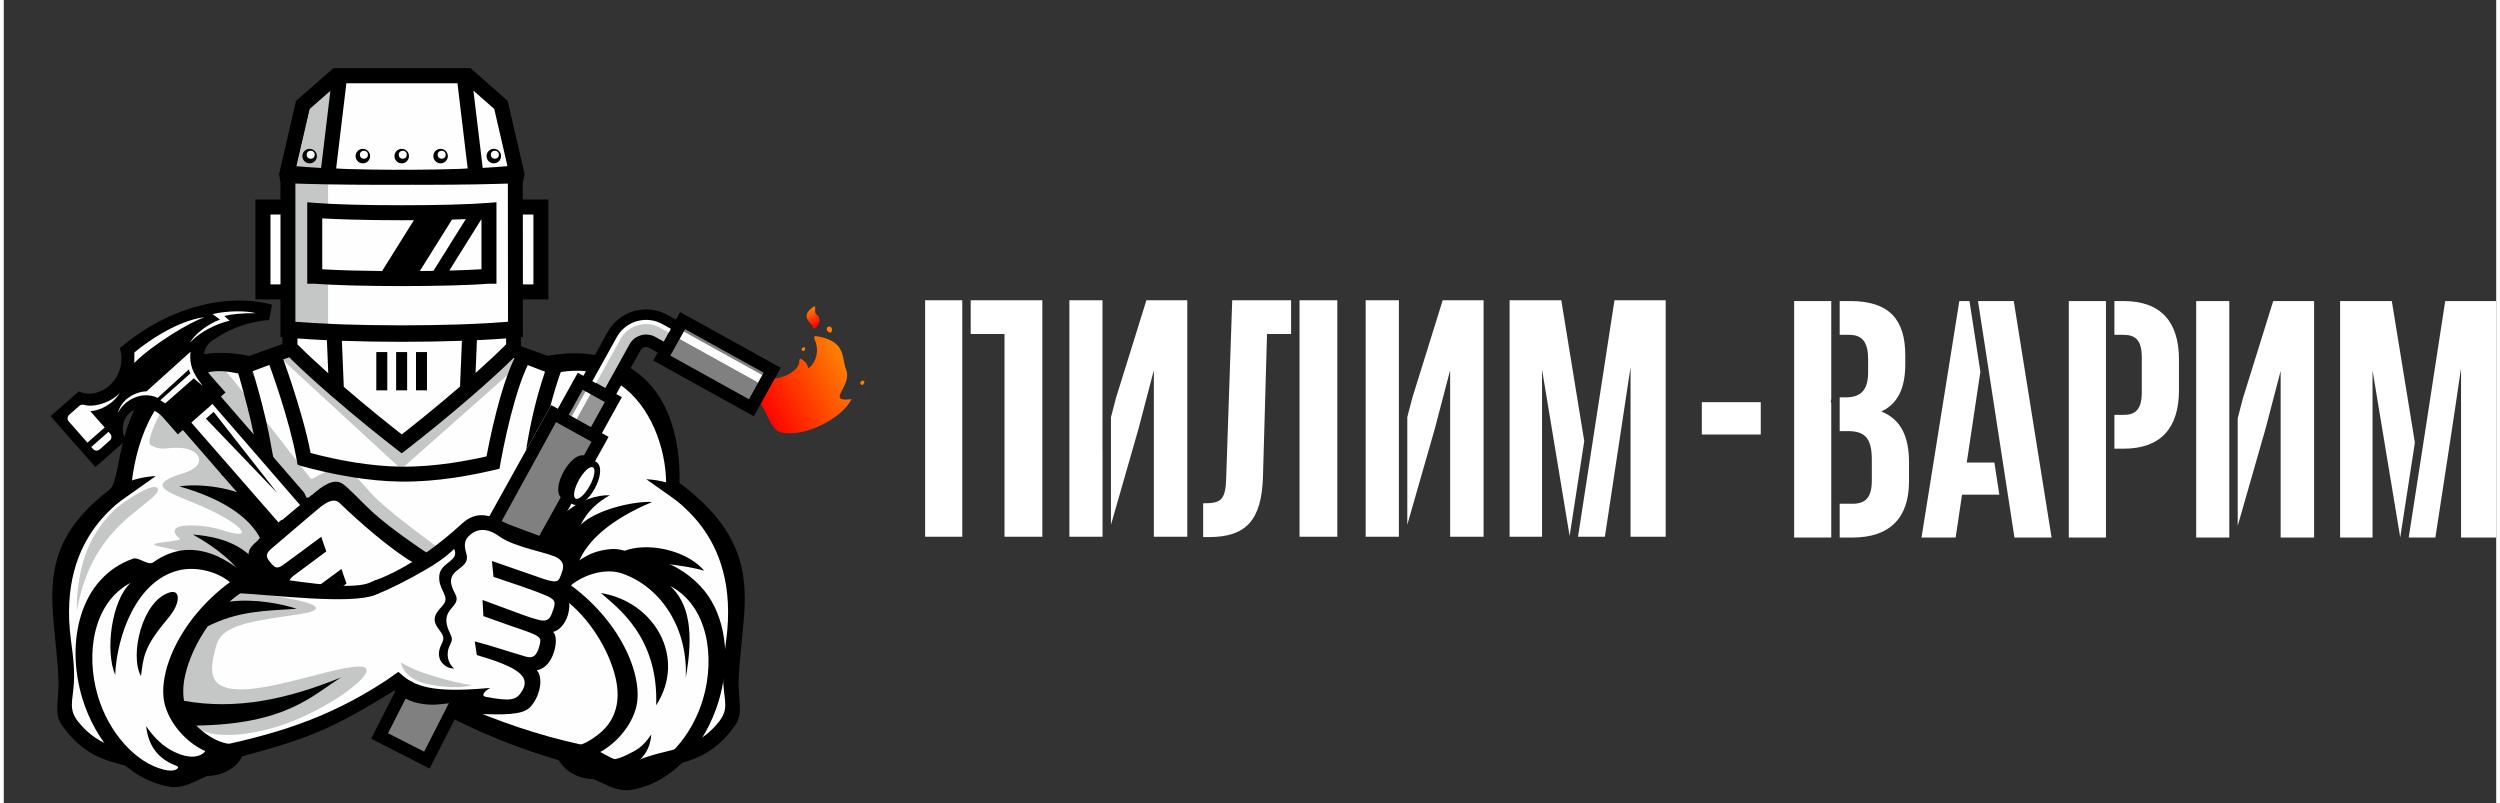<?xml version="1.0" encoding="UTF-8"?> <!-- Creator: CorelDRAW X7 --> <svg xmlns="http://www.w3.org/2000/svg" xmlns:xlink="http://www.w3.org/1999/xlink" xml:space="preserve" width="495px" height="159px" style="shape-rendering:geometricPrecision; text-rendering:geometricPrecision; image-rendering:optimizeQuality; fill-rule:evenodd; clip-rule:evenodd" viewBox="0 0 938036 302227"><rect x="0" y="0" width="938036" height="302227" fill="#333333" stroke="none"/> <defs> <style type="text/css"> <![CDATA[ .fil1 {fill:#FEFEFE} .fil2 {fill:#C5C6C6} .fil7 {fill:#FFED00} .fil3 {fill:#1F1B20} .fil5 {fill:black} .fil0 {fill:#4A4F5F} .fil10 {fill:gray} .fil15 {fill:#FF8000} .fil13 {fill:white} .fil12 {fill:#FEFEFE;fill-rule:nonzero} .fil8 {fill:#C5C6C6;fill-rule:nonzero} .fil11 {fill:#969697;fill-rule:nonzero} .fil4 {fill:black;fill-rule:nonzero} .fil9 {fill:gray;fill-rule:nonzero} .fil14 {fill:url(#id8)} .fil6 {fill:url(#id9)} ]]> </style> <mask id="id0"> <linearGradient id="id1" gradientUnits="userSpaceOnUse" x1="165478" y1="-12133.8" x2="136438" y2="314363"> <stop offset="0" style="stop-opacity:1; stop-color:white"></stop> <stop offset="1" style="stop-opacity:0; stop-color:white"></stop> </linearGradient> <rect style="fill:url(#id1)" x="-2239" y="-2239" width="306393" height="306704"></rect> </mask> <mask id="id2"> <linearGradient id="id3" gradientUnits="userSpaceOnUse" x1="192007" y1="224166" x2="232232" y2="189658"> <stop offset="0" style="stop-opacity:1; stop-color:white"></stop> <stop offset="1" style="stop-opacity:0; stop-color:white"></stop> </linearGradient> <rect style="fill:url(#id3)" x="149917" y="138907" width="124402" height="136008"></rect> </mask> <mask id="id4"> <linearGradient id="id5" gradientUnits="userSpaceOnUse" x1="307660" y1="141676" x2="290342" y2="151222"> <stop offset="0" style="stop-opacity:1; stop-color:white"></stop> <stop offset="1" style="stop-opacity:0; stop-color:white"></stop> </linearGradient> <rect style="fill:url(#id5)" x="284973" y="131461" width="28055" height="29974"></rect> </mask> <mask id="id6"> <linearGradient id="id7" gradientUnits="userSpaceOnUse" x1="211154" y1="166904" x2="191731" y2="190876"> <stop offset="0" style="stop-opacity:1; stop-color:white"></stop> <stop offset="1" style="stop-opacity:0; stop-color:white"></stop> </linearGradient> <rect style="fill:url(#id7)" x="187572" y="158500" width="27742" height="40778"></rect> </mask> <linearGradient id="id8" gradientUnits="userSpaceOnUse" x1="302914" y1="116424" x2="306209" y2="122549"> <stop offset="0" style="stop-opacity:1; stop-color:#FF8000"></stop> <stop offset="1" style="stop-opacity:1; stop-color:red"></stop> </linearGradient> <linearGradient id="id9" gradientUnits="userSpaceOnUse" xlink:href="#id8" x1="316841" y1="136082" x2="284268" y2="153512"> </linearGradient> </defs> <g id="Слой_x0020_1">  <path class="fil0" style="mask:url(#id0)" d="M220508 16853l3714 8791 6 5 6309 15060 2 0c85,205 181,409 293,608 1460,2604 4758,3533 7364,2071 1607,-900 2574,-2500 2737,-4206l1203 -8691c7242,5474 13969,11585 20101,18250l483 9561 30 34 774 16244 0 0c9,224 32,448 70,674 481,2946 3259,4947 6207,4466 1821,-298 3278,-1471 4014,-3018l4091 -7732c4896,7567 9131,15601 12630,24021l-2791 9067 27 74 -4838 15561 2 0c-69,213 -123,432 -168,656 -555,2935 1375,5765 4310,6320 1808,342 3579,-260 4802,-1462l6429 -5814c1979,8722 3204,17728 3607,26947l-5678 7509 0 105 -9810 12890 3 0c-137,177 -265,363 -381,560 -1527,2568 -681,5886 1887,7412 1583,941 3455,981 5013,269l7963 -3239c-1122,9109 -3045,17959 -5700,26479l-7927 5127 -45 118 -13654 8778 2 0c-190,119 -373,251 -550,394 -2311,1892 -2653,5299 -762,7612 1167,1426 2911,2102 4619,1968l8657 -323c-4137,8093 -8975,15761 -14444,22918l-9300 2129 -89 105 -15763 3562 0 2c-219,47 -436,108 -651,184 -2819,985 -4305,4070 -3320,6890 609,1740 2017,2971 3667,3428l8245 2659c-6618,6150 -13795,11702 -21436,16594l-9443 -1176 -116 68 -16034 -2047 0 3c-221,-32 -445,-47 -673,-52 -2987,-36 -5438,2353 -5476,5342 -25,1842 877,3481 2272,4475l6821 5303c-8274,3490 -16924,6266 -25875,8250l-8408 -4305 -119 22 -14368 -7408 -2 3c-197,-106 -403,-197 -616,-278 -2794,-1059 -5914,349 -6973,3145 -652,1722 -365,3571 606,4982l4541 7231c-3162,156 -6347,226 -9560,185 -5955,-76 -11818,-503 -17580,-1242l-6398 -6884 -97 -18 -10963 -11870 -2 3c-150,-166 -311,-323 -483,-473 -2264,-1947 -5680,-1692 -7628,571 -1202,1395 -1565,3231 -1137,4889l1813 8436c-8746,-2671 -17146,-6110 -25127,-10238l-3707 -8775 -58 -34 -6253 -14925 -2 0c-85,-209 -182,-412 -293,-612 -1460,-2603 -4758,-3532 -7364,-2070 -1607,900 -2574,2500 -2737,4206l-1189 8599c-7251,-5476 -13985,-11590 -20126,-18259l-484 -9566 -22 -24 -770 -16148 0 0c-9,-224 -32,-448 -67,-674 -482,-2946 -3262,-4948 -6211,-4466 -1820,298 -3275,1471 -4011,3018l-882 1663 0 -2 -159 306 -3029 5729c-4916,-7582 -9165,-15635 -12676,-24070l2769 -8998 4856 -15619 -2 0c69,-213 125,-432 168,-656 555,-2933 -1372,-5765 -4310,-6320 -1808,-342 -3579,260 -4802,1462l-1417 1281 -4 -18 -1556 1428 -3461 3132c-1995,-8749 -3228,-17789 -3638,-27041l1874 -2476 13654 -17944 -3 0c137,-176 265,-362 383,-559 1525,-2566 679,-5886 -1889,-7413 -1583,-942 -3452,-980 -5013,-268l-1777 723 4 -29 -3078 1280 -3174 1290c1117,-9148 3044,-18035 5708,-26589l21680 -13936 0 -2c188,-119 371,-251 548,-394 2313,-1892 2655,-5299 764,-7612 -1167,-1426 -2911,-2102 -4619,-1968l-1952 74 16 -29 -3582 161 -3253 121c4146,-8131 9000,-15832 14487,-23021l25221 -5697 0 -2c219,-47 436,-108 651,-184 2819,-985 4305,-4070 3320,-6891 -609,-1739 -2017,-2970 -3667,-3427l-1851 -598 20 -15 -2774 -871 -3776 -1218c6635,-6181 13837,-11758 21507,-16669l25658 3273 0 -3c221,32 445,47 676,52 2984,36 5437,-2355 5476,-5342 22,-1842 -880,-3481 -2275,-4475l-1569 -1220 13 -5 -1137 -870 -4254 -3307c8299,-3508 16979,-6293 25958,-8283l278 141 22662 11681 0 -2c197,105 403,197 618,280 2792,1057 5915,-351 6971,-3148 652,-1721 365,-3570 -606,-4981l-4623 -7363c3176,-156 6375,-228 9599,-188 5962,76 11832,504 17599,1245l3526 3792 13958 15111 0 -2c150,166 311,325 486,473 2263,1950 5677,1692 7625,-569 1202,-1399 1567,-3233 1137,-4892l-1840 -8563c8751,2671 17157,6114 25143,10247z"></path> <path class="fil1" d="M192519 65048l59 59204c-10677,970 -25911,1576 -42827,1576 -16900,0 -32118,-604 -42793,-1571l0 -59198c8619,998 24528,1670 42730,1670 18273,0 34235,-676 42831,-1681z"></path> <polygon class="fil2" points="122285,66579 109667,63906 115078,40975 126634,30771 "></polygon> <rect class="fil2" transform="matrix(0.312 0.017 -0 0.232 109833 68258.5)" width="39094" height="231007"></rect> <path class="fil3" d="M210604 200700c-256,-9663 5766,-20623 17645,-32092 -7397,2523 -18993,10831 -21950,17685 315,-5717 3116,-10562 6127,-14271 -9909,3729 -15776,14144 -18635,26519 0,0 16707,2358 16813,2159z"></path> <path class="fil1" d="M111228 130371c0,0 -19264,6420 -20162,6420 -896,0 -26878,-3732 -34794,11648 -7914,15382 -9707,34349 -9707,34349 0,0 -24041,13289 -24639,34494 -596,21205 1493,47489 895,50028 -597,2539 2389,10302 10903,13736 8511,3437 17023,7617 17023,7617 0,0 9409,5077 18068,2538 8662,-2538 9557,-4479 21505,-8659 11946,-4182 32256,-11350 43158,-17473 10900,-6123 17173,-9407 17173,-9407 0,0 11498,8214 34794,18816 23298,10603 30019,9483 30019,9483 0,0 12022,8960 17397,9855 5375,896 14634,-5973 21429,-9407 6794,-3434 10976,-5599 11350,-5749 371,-150 9555,-11424 9555,-11424l-2987 -18816c0,0 8512,-12918 2537,-32629 -5973,-19712 -22251,-32853 -22251,-32853 0,0 150,-26283 -11946,-35990 -12095,-9704 -34048,-10302 -34048,-10302l-14784 -5228c0,0 -80641,-597 -80488,-1047z"></path> <path class="fil2" style="mask:url(#id2)" d="M152158 205647c0,0 10005,-7468 14932,-13739 4930,-6273 11500,-8364 18071,-4929 2026,1058 5659,-7751 12429,-14574l-12996 23318 18908 6792 20908 -37169 -11263 -6242c7788,-7481 18691,-17737 20246,-17923 2423,-286 6555,1160 4194,6661 -1290,3002 -6065,11204 -7487,14166 1144,833 2398,1650 3267,2355 -14962,22058 12604,17984 14424,23538 653,1997 -1765,4587 -6061,6924 -7636,4155 -10624,4948 -1692,5919 7162,779 12454,1952 17643,4981 6123,3573 12712,10258 14241,23813 1043,9257 -3435,15533 -3435,15533 0,0 598,-24492 -15979,-29269 -16576,-4780 -21951,-9259 -30315,-6571 -8361,2687 -5534,7621 -5534,7621 5154,5366 5230,15968 -3573,21489 3470,5091 -257,13871 -5451,15225 2498,10267 -4531,19985 -16506,19045 -10587,-831 -14930,-5140 -14930,-5140l-11050 -5377 -432 -1847 7300 1542 14185 4475 9149 -817 13177 -37476 2837 -12095 1343 -6134 -11500 -5080 -22396 -8133 -6795 2543 -7967 8330 -8496 4267c-858,-3772 -3459,-6116 -3396,-6022z"></path> <path class="fil2" d="M164287 206697c0,0 -20227,-14489 -26199,-21209 -3891,-4377 -7274,-8512 -11037,-9224 -2013,-380 -4010,504 -5987,1388 -2171,969 -3425,1643 -4143,2100 -1473,938 -1534,186 -2595,-1140 -9991,-12474 -21465,-28048 -31481,-39790 -13161,2572 -14547,2024 -22839,14903 -1621,2521 -2924,5256 -3967,7949 -2290,5915 -853,5873 385,6423 3638,1621 5154,-36 10822,533 6615,661 9848,6598 208,9497 -12727,3828 -7385,6376 -383,9319 3963,1668 9513,3699 15597,7102 7258,4056 11263,8713 -425,4994 -2935,-933 -6848,-1791 -11578,-1807 -10939,-35 -4480,5002 -4480,5002 0,0 1791,447 -6123,1345 -7916,896 -1045,1493 7316,3584 8364,2091 22701,10155 22701,10155l9704 -1493 -3284 -9109 17771 -15680 9564 -7169 15075 14187 17464 11800c0,0 7840,-3812 7914,-3660z"></path> <path class="fil4" d="M210048 138824c-1676,4578 -3141,9358 -4396,14256l-793 1431 -8292 14918c181,-1164 371,-2328 575,-3490 1746,-10036 4269,-19920 7614,-29056l5292 1941z"></path> <path class="fil2" d="M109811 231383c-4156,560 -8980,1292 -13760,2190 -14558,2738 -15429,6687 -16591,11301 -978,3888 -2200,9554 1073,12301 9243,7766 42936,-6801 53764,-6304 7923,363 -6366,12355 -23869,19833 -10663,4553 -22705,6776 -31102,5579 -4180,-598 -17471,-4928 -15680,-18967 1793,-14036 8214,-23296 14785,-29866 6570,-6569 -3905,-3132 4777,-4623 5953,-1021 52265,5093 26603,8556z"></path> <path class="fil4" d="M141208 223288c-512,242 -987,450 -1419,622 -9329,3683 -38206,12 -51727,-676 -1256,-62 -2521,-172 -3833,-302 -1323,-132 2832,-2879 3174,-4780 276,-1529 -3593,-2299 -1943,-2314 3161,-29 6564,118 10052,694 22723,3736 36560,5196 42363,2702 716,-307 1428,-636 2140,-979l1193 5033zm8299 35047c-26943,16750 -34879,19730 -64304,27511l705 -1334 -6842 -1146c347,-90 708,-2335 1079,-2416 26054,-5518 45153,-12046 67193,-27169 277,-190 602,-400 945,-618l1224 5172zm-103011 29981c-8445,-2078 -16889,-4232 -24763,-15606 -1166,-1686 -1574,-3502 -1609,-5369 -72,-3812 584,-7401 470,-10898 -273,-8301 -1435,-16103 -2089,-25243 -1240,-17308 1395,-31627 21201,-46843 5404,-4151 1370,-33090 24934,-47160 7726,-4614 16473,-5369 27825,-3264 3423,-1241 9302,-3359 15228,-5494l0 1710 0 139 0 121 0 333 0 18 78 63c795,815 1670,1690 2619,2619l-163 61c-6150,2214 -13761,5225 -19886,7448 -6717,-1317 -9810,-1939 -16265,-249 -17954,4697 -25111,27986 -26152,43702 224,3065 -28313,14545 -22615,56820 796,5906 1589,11794 866,18168 -739,6505 -1525,8757 3329,13991 4197,4532 8574,6636 13000,8026l3992 6907z"></path> <path class="fil4" d="M93858 219565c-401,-927 -2297,349 -2763,-656 -2776,-5991 -10515,-12516 -19936,-17733 13748,1091 22793,5716 28403,17541l-5704 848z"></path> <path class="fil4" d="M53563 273301c3224,4732 6685,7714 10173,9467 9082,4569 12169,-63 12075,-103 -5509,-2353 -12568,-8606 -15071,-16978 -3355,-11232 4762,-32135 24380,-46594 -5015,-4120 -12951,-6002 -19329,-4433 -16025,3942 -23224,24776 -23874,39341 -3888,-9345 -1273,-28080 5821,-34660 -14104,7428 -17059,26594 -12346,42567 4128,13987 14377,25255 24916,27769 3885,926 5087,-294 5281,-784 218,-551 -1144,-817 -2469,-1455 -5261,-2528 -8702,-6799 -9557,-14137zm14265 -9540c19616,3515 38855,-548 59142,-8827 -11066,6927 -20632,17621 -54526,18136 341,360 699,710 1070,1048 3560,3217 11142,8359 17845,4654 -255,7822 -6779,13193 -14831,13260 -5154,2250 -9114,4956 -14496,3985 -15689,-2846 -27650,-17200 -32495,-33254 -6382,-21149 -960,-45470 19114,-52504 2129,-746 5637,2767 7583,1379 7193,-5134 14359,-5700 21444,-3349 6607,2189 12633,7273 17957,11500 -3750,1406 -7350,3725 -10649,6633 9519,-1213 19407,831 25304,2684 -12217,806 -21944,800 -33538,6598 -4111,5843 -7137,12404 -8498,18442 -800,3535 -912,6745 -426,9615zm-6517 -30435c916,-1083 1731,-2171 2396,-3194 2456,-3775 2686,-8386 -1359,-7140 -10339,3191 -15046,23655 -10733,31474 979,-6834 777,-10589 9696,-21140z"></path> <path class="fil5" d="M37516 187820c2089,-2362 7719,-7994 19712,-8661l-16278 11498c0,0 -3434,-2687 -3434,-2837z"></path> <path class="fil4" d="M188508 134076c5845,2156 11681,4560 17414,6642 5474,-1202 10614,-1661 15644,-607l3334 -6015c-6327,-1475 -13103,-1480 -20207,-163 -2961,-1073 -7759,-2801 -12836,-4632l0 848 0 139 0 121 0 333 0 18 -76 63c-974,998 -2069,2089 -3273,3253zm41865 9631c1225,763 2450,1645 3681,2659 10683,8816 15798,24879 15181,38038 -227,3065 28312,14545 22613,56820 -797,5906 -1590,11794 -864,18168 736,6505 1522,8757 -3332,13991 -5943,6417 -12243,7966 -18543,9515 -4238,1041 -8476,2082 -12769,4399 -9105,-920 -11149,-5407 -19103,-7090 -15241,-3230 -31664,-8829 -45688,-15145 -3521,-1587 -9639,-3414 -15082,-5377 -4000,-1444 -7428,-3817 -10235,-1874l663 -94c8757,5445 17159,10361 26591,14912 15704,7576 34270,14133 62101,20399 421,159 844,318 1268,477 389,-233 779,-466 1168,-696 3963,-2362 8198,-3403 12429,-4444 8516,-2091 17032,-4187 24971,-15655 1166,-1686 1574,-3502 1609,-5369 72,-3812 -582,-7401 -467,-10898 273,-8301 1435,-16103 2088,-25243 1238,-17308 -1994,-32748 -24339,-49456 452,-17488 -4681,-36087 -20439,-44357l-3502 6320z"></path> <path class="fil5" d="M224725 223192c20070,3237 32399,24196 20804,42257 925,-25897 -14784,-36929 -20804,-42257zm18958 53245c-3224,4733 -5380,5774 -8866,7527 -9084,4566 -12169,-65 -12077,-103 5511,-2353 12570,-8606 15073,-16981 3356,-11229 -4764,-32134 -24382,-46592 5015,-4121 13130,-6600 19331,-4432 15127,5285 24865,21339 23871,39340 3144,-17260 1274,-28080 -5818,-34659 14104,7428 17057,26591 12344,42566 -4126,13988 -14377,25253 -24916,27769 -3885,927 -6282,-143 -6475,-636 6526,-2053 11447,-6367 11915,-13799zm-36491 3530c255,7822 6779,13191 14833,13260 5152,2250 9114,4954 14494,3985 15689,-2845 27652,-17200 32497,-33254 4264,-14130 3257,-29147 -3869,-39654 -3539,-5216 -9783,-10367 -16441,-12700 -2127,-745 -9955,-1332 -11901,-2720 -3073,-2194 -6626,-2384 -8534,-2214 -1401,125 -4567,517 -7468,1858 -3992,1845 -7882,4892 -9595,6085 -1478,1030 -448,9127 -322,10824 9505,7092 17023,19309 19414,29905 1961,8690 -215,15406 -5264,19971 -3559,3217 -11142,8357 -17844,4654z"></path> <path class="fil5" d="M261514 189016c-2089,-2364 -7719,-7995 -19712,-8662l16278 11498c0,0 3434,-2689 3434,-2836z"></path> <path class="fil4" d="M263591 214797c-6841,-2091 -24619,-4489 -36759,-1957 5865,-10806 28554,-7894 36759,1957z"></path> <path class="fil1" d="M117024 79178c6606,533 18798,889 32747,889 14003,0 26236,-360 32824,-895l0 24578 0 43 0 45 0 121 0 13 -157 0c-6626,528 -18773,884 -32667,884 -13893,0 -26042,-356 -32667,-884l-80 0 0 -7 0 -127 0 -45 0 -54 0 -24561z"></path> <path class="fil1" d="M97545 77913l9413 0 0 31953 -9413 0 0 -31953zm94985 0l9622 0 0 31953 -9590 0 -32 -31953z"></path> <path class="fil1" d="M149863 66689l-63 0c-3049,27 -6167,65 -9328,40l-18187 -150 2780 -38047 49623 9 12434 10938 2655 11492c1168,5059 2337,10116 3506,15176 -4827,186 -10180,333 -15904,432 -5722,101 -11818,150 -18187,150 -3164,0 -6280,-16 -9329,-40z"></path> <path class="fil2" d="M105015 135493l43525 40133 2075 -9 38766 -34303 2993 -6569c0,0 -72230,-307 -84151,-300 -1016,0 -3161,1048 -3208,1048z"></path> <path class="fil1" d="M191852 123753l5 6396 0 139 0 121 0 333 0 18 -76 63c-6428,6606 -18215,17106 -31694,28051 -3499,2843 -6884,5529 -10090,8017l-221 170 -222 -170c-3206,-2488 -6593,-5174 -10092,-8017 -13477,-10945 -25264,-21445 -31691,-28051l-78 -63 0 -18 0 -333 0 -121 0 -139 0 -6391c10634,929 25543,1506 42058,1506 16537,0 31467,-580 42101,-1511z"></path> <circle class="fil5" cx="115103" cy="58750" r="2731"></circle> <circle class="fil5" cx="135128" cy="58749" r="2731"></circle> <circle class="fil5" cx="149761" cy="58748" r="2731"></circle> <circle class="fil5" cx="164394" cy="58746" r="2731"></circle> <circle class="fil5" cx="184419" cy="58745" r="2731"></circle> <path class="fil6" d="M282233 146411c0,0 159,-1782 1636,-2751 -436,-614 -687,-1046 -720,-1082 0,0 7244,974 12216,-1726 2299,-1249 3336,-2565 3786,-3622 528,-1238 -370,-3582 2306,-1106 512,475 983,1171 1213,2187 22,92 40,188 56,282 1715,-694 4804,-5370 2503,-10649 -763,-1753 239,-1520 1686,-1229 10177,2051 8372,8084 10065,12248 2621,6459 -8133,12490 2102,11256 -3490,6933 -16846,14348 -26414,12602 -4677,-855 -5908,-10950 -9685,-12250 -1569,-540 -723,-4066 -750,-4160z"></path> <path class="fil5" d="M155137 132506l4138 0 0 14409 -4138 0 0 -14409zm-37892 -56139c3412,275 8167,501 13764,653 5285,144 11675,226 18762,226 7108,0 13515,-82 18812,-228l0 0c5626,-154 10392,-383 13793,-658l3042 -246 0 3058 0 24578 0 43 0 45 0 121 0 13 0 2821 -2823 0 -78 0c-3316,259 -8116,481 -13918,638 -5801,156 -12241,246 -18828,246 -6586,0 -13027,-90 -18827,-246 -5803,-157 -10603,-379 -13918,-638l-2 0 -2821 0 0 -2821 0 -7 0 -127 0 -45 0 -56 0 -24559 0 -3055 3042 244zm56630 6107l-12180 19474c-1644,25 -3354,45 -5125,58l12112 -19367 44 0 12 0c1815,-49 3532,-105 5137,-165zm-6214 19356l12113 -19370 0 18873c-3105,197 -6953,360 -11307,476l-806 21zm-36784 -19188c-4294,-117 -8035,-269 -11030,-446l0 19143c3091,193 6913,354 11229,470 3358,92 7159,157 11303,193l11962 -19128c-1512,12 -3036,16 -4570,16 -6613,0 -13080,-92 -18894,-248zm11122 -13099l-1527 7c-5966,0 -12076,-54 -18230,-159 -2868,-49 -5612,-112 -8216,-182 -1466,-40 -2883,-82 -4247,-127l0 6008 0 2823 0 31953 0 2823 0 8411c4202,338 8926,620 14028,838l582 22c1171,49 2357,94 3557,134l41 2 147 5 175 7 16 0 190 6 119 3 71 4c6000,195 12624,307 19690,318l199 2 24 0 226 0 135 0 89 0 229 0 67 0 159 0 228 0 229 0 156 0 72 0 228 0 88 0 138 0 226 0 21 0 206 -2c7098,-11 13754,-125 19776,-322l43 -3 284 -9 99 -2 190 -7 33 -2 157 -4 168 -7 22 0 191 -7 107 -4 83 -2 190 -7 47 -2 144 -5c821,-29 1634,-60 2440,-94l60 -2 126 -7 201 -6 49 -3c5185,-219 9983,-506 14238,-848l-6 -8407 -2 0 -3 -2823 -31 -31953 -2 -2823 -7 -6001c-1310,42 -2669,82 -4074,120 -2604,70 -5349,133 -8214,182 -2843,49 -5803,85 -8861,112 -3960,31 -7088,47 -9369,47l-1518 -7c-660,4 -1271,7 -1833,7l-1780 -14c-1444,9 -2904,14 -4375,14 -1412,0 -2816,-5 -4206,-11l-1661 11c-558,0 -1164,-3 -1822,-7zm-22576 -6336l1955 -16279 1536 -12779 -7834 6846 -2449 10605 -2529 10949c2666,249 5807,470 9321,658zm4491 -37404l16 -127 2501 0 2726 0 27 0 318 0 27 0 318 0 25 0 320 0 24 0 320 0 25 0 320 0 25 0 320 0 25 0 320 0 22 0 322 0 23 0 320 0 25 0 320 0 24 0 320 0 23 0 322 0 23 0 322 0 22 0 323 0 22 0 323 0 20 0 324 0 20 0 323 0 22 0 323 0 22 0 322 0 20 0 325 0 20 0 325 0 20 0 325 0 20 0 324 0 21 0 322 0 22 0 323 0 20 0 324 0 21 0 324 0 20 0 325 0 20 0 325 0 18 0 324 0 20 0 325 0 20 0 325 0 20 0 324 0 21 0 324 0 18 0 327 0 18 0 327 0 18 0 324 0 20 0 325 0 20 0 325 0 18 0 327 0 17 0 327 0 18 0 325 0 20 0 325 0 20 0 324 0 18 0 327 0 18 0 327 0 18 0 327 0 18 0 324 0 18 0 327 0 18 0 327 0 18 0 326 0 18 0 327 0 18 0 327 0 18 0 324 0 18 0 327 0 18 0 327 0 18 0 327 0 18 0 324 0 18 0 327 0 18 0 327 0 18 0 327 0 17 0 327 0 18 0 325 0 20 0 327 0 18 0 324 0 18 0 327 0 18 0 327 0 18 0 327 0 18 0 324 0 18 0 327 0 18 0 327 0 18 0 326 0 18 0 327 0 18 0 327 0 18 0 324 0 18 0 327 0 18 0 327 0 18 0 327 0 18 0 327 0 17 0 325 0 20 0 325 0 18 0 327 0 17 0 327 0 18 0 325 0 20 0 325 0 20 0 324 0 21 0 324 0 18 0 327 0 18 0 324 0 21 0 324 0 20 0 325 0 20 0 325 0 18 0 326 0 18 0 325 0 20 0 325 0 20 0 324 0 21 0 324 0 20 0 323 0 22 0 323 0 20 0 324 0 20 0 325 0 20 0 325 0 20 0 322 0 23 0 322 0 22 0 323 0 22 0 323 0 20 0 322 0 23 0 322 0 22 0 323 0 22 0 322 0 23 0 322 0 23 0 320 0 24 0 320 0 23 0 322 0 23 0 320 0 24 0 320 0 25 0 320 0 25 0 320 0 25 0 320 0 24 0 318 0 27 0 2727 0 2501 0 6 56 23 0 788 694 12436 10938 673 593 209 896 2653 11489 2670 11554 135 591 700 3031 -694 3365 7 6207 6812 0 2823 0 0 2823 0 31953 0 2823 -2823 0 -6774 0 11 11563 3 2568 -726 67 2 3262 12 0 0 139 0 121 0 333 0 18 0 1335 -1030 841c-3293,3372 -7948,7735 -13495,12644 -951,842 -1928,1700 -2928,2570l0 5 -918 797c-2349,2035 -4715,4052 -7061,6018 -1800,1508 -3734,3109 -5789,4788l-50 40 -71 59 -121 98 -116 94 -5 7 -123 98 -123 99 -58 49 -63 52 -123 100 -123 99 0 0 -123 101 -124 100 -62 52 -63 49 -123 101 -125 101c-1883,1531 -3594,2905 -5125,4121 -1580,1256 -3262,2575 -5021,3938l-222 172 -1719 1330 -1720 -1330 -221 -172c-1758,-1363 -3439,-2682 -5019,-3938 -1534,-1216 -3244,-2590 -5127,-4121l-123 -99 -123 -101 -65 -51 -58 -49 -123 -99 -121 -101 -7 -4 -237 -193 -72 -58 -49 -40c-2261,-1845 -4377,-3591 -6336,-5232 -2328,-1950 -4679,-3956 -7016,-5977l-918 -795 -2 -7c-1039,-904 -2053,-1795 -3042,-2671 -5548,-4909 -10202,-9272 -13493,-12644l-1032 -841 0 -1335 0 -18 0 -333 0 -121 0 -139 0 -3259 -737 -65 0 -2568 0 -11568 -6590 0 -2823 0 0 -2823 0 -31953 0 -2823 2823 0 6590 0 0 -6214 -499 -3358 499 -2163 329 -1421 2678 -11592 2655 -11489 204 -887 689 -602 12524 -10950 700 -611zm65131 101563c-3343,256 -7025,477 -10981,661l-513 12346c4612,-4110 8545,-7799 11496,-10781l-2 -2226zm-16620 891c-7131,253 -14800,392 -22674,392 -7813,0 -15427,-136 -22510,-385l719 17325c1862,1606 3875,3314 6031,5120 1889,1583 3756,3130 5583,4625l112 92 11 9 99 83 112 90 96 78 16 13 111 92 112 90 70 56 40 36 112 89 110 90 45 38 67 53 109 90 112 89 20 18 90 72 110 90 112 89c1578,1283 3277,2646 5079,4079 1232,976 2382,1885 3457,2727 1074,-842 2227,-1751 3456,-2727 1802,-1433 3504,-2796 5082,-4079l110 -89 112 -92 87 -70 25 -20 112 -92 112 -89 60 -49 52 -43 112 -92 449 -367 3 -2c1988,-1623 4023,-3309 6085,-5037 2171,-1818 4199,-3542 6075,-5160l717 -17232zm-50825 -221c-3992,-186 -7711,-408 -11084,-663l0 2230c2975,3004 6944,6727 11601,10873l-517 -12440zm55148 -93929l1538 12821 1952 16264c3526,-193 6664,-417 9320,-667l-2526 -10925 -2447 -10598 -7837 -6895zm-26936 29752l40 0 33 11 1250 18 47 0 44 0 47 0 1565 11 72 0 4 0c6690,-27 12931,-143 18488,-327l1231 -62c645,-34 1294,-72 1952,-110l-1898 -15812 -1950 -16237 -41808 -9 -1950 16246 -1898 15810c656,40 1307,78 1952,112 638,33 1276,65 1909,94 5362,168 11333,273 17709,297l73 -2 1682 -11 44 0 47 0 48 0 47 -2 1177 -16 43 -11zm-45677 16875l-3767 0 0 26312 3767 0 0 -26312zm95197 0l-3985 0 24 26312 3961 0 0 -26312zm-59138 51772l4137 0 0 14409 -4137 0 0 -14409zm7471 0l4137 0 0 14409 -4137 0 0 -14409z"></path> <path class="fil5" d="M96750 203041c-4327,-8641 -14807,-15469 -30690,-19982 7712,-1261 21858,597 27695,5247 -2971,-4891 -7726,-7844 -12132,-9696 10497,-1383 20583,5035 28940,14603 0,0 -13625,9954 -13813,9828z"></path> <polygon class="fil1" points="114915,190789 77076,147177 66389,157466 104044,200599 "></polygon> <path class="fil5" d="M112627 188975l65 77c-2709,2276 -5337,4490 -7981,6716l-141 -162 -6669 5490 -712 -517c-464,1197 -992,2344 -1903,3107 -3367,2825 -4368,5133 -1451,8843 2481,3152 4963,6304 7442,9456 761,967 2044,-969 2805,-2 698,-546 873,1813 1569,1267 781,-611 1565,-1225 2346,-1838 -1636,-2078 -342,-3712 1368,-4959 3620,-2639 8807,-6570 12004,-8934 -772,-2013 -1072,-3157 -1896,-5503 -3526,2662 -10865,8061 -14268,10542 -2639,1927 -3393,994 -5413,-1574 -1918,-2438 130,-3853 1984,-5406 5574,-4677 9989,-8572 15563,-13245 2071,-1737 6336,-5610 8948,-3100 8982,8623 18017,16170 25692,21247 7875,4827 7511,150 8128,-1826 -3288,-2109 -15207,-10242 -21614,-16188 -4411,-4093 -8212,-8396 -10898,-10325 -3513,-2521 -8140,1238 -10733,3409l-938 788 -38 -45 -3259 2682zm-18096 -46526c-620,-2123 -1166,-3898 -1569,-5161l-752 202 2321 4959zm103305 -6258c-1912,3466 -3768,8687 -5422,14368 -2239,7690 -4094,16191 -5243,22446l0 0 -322 1764 -300 1656 -381 76c-4983,1196 -10768,2429 -16933,3332 -6240,913 -12974,1506 -19858,1419 -6165,-78 -12386,-721 -18321,-1672 -7043,-1133 -13672,-2691 -19316,-4261l-1186 -459 -155 -857 -291 -1596 -2 0c-2707,-14755 -9678,-33811 -10773,-36755l952 -804 4173 -1571c22,60 7858,20808 11012,37218 4986,1321 10602,2586 16468,3528 5706,916 11659,1534 17504,1608 6492,82 12944,-493 18978,-1375 4791,-701 9259,-1583 13257,-2480 1176,-6374 3063,-14971 5335,-22782 1766,-6066 3775,-11686 5886,-15514l4938 2711zm-79890 84675c3259,-2400 6965,-5087 9143,-6730 826,2346 1124,3488 1896,5503 -1401,1001 -3177,2286 -4990,3631 -1202,896 -1753,-121 -2897,766l-1513 199 -1639 -3369z"></path> <path class="fil5" d="M102982 185617l-24012 -30621 -2903 2566 26915 28055zm11861 1870l-3259 2682 -34183 -39424 3315 -2621 1167 1345 31165 35949 906 1934 654 -138 235 273zm-11317 9313l-6669 5489 -712 -517c621,-1601 1129,-3287 2282,-4256l-31302 -35994 3094 -2881 33307 38159z"></path> <path class="fil5" d="M101500 172541l-1849 -9864c-1457,-7148 -3535,-14815 -5120,-20228l-2321 -4959 -4511 1200c1074,3530 3691,13007 5272,19752 161,683 1054,4950 1191,5570l7338 8529z"></path> <path class="fil5" d="M77284 153138l-4 -4 1088 -956 2 2 2935 -2594 14 0 1170 -1028 968 -853 -858 -967 -1195 -1350 2 -5 -1200 -1361 -2 3 -1312 -1498 -1281 -1466c-1636,-2013 -2429,-4411 -2377,-6679 51,-2196 909,-4271 2570,-5731l0 -6c239,-211 499,-410 779,-594 277,-183 566,-349 862,-490l85 -42 85 -59c1444,-1000 3042,-1943 4764,-2793 1681,-831 3470,-1574 5344,-2203 1571,-529 3125,-950 4640,-1270 1541,-324 3050,-544 4500,-660l979 -76 185 -967 708 -3632 235 -1211 -1202 -286c-7628,-1820 -16267,-1675 -25076,448 -8460,2037 -17077,5901 -25100,11598 -961,685 -1863,1355 -2707,2011 -851,662 -1712,1363 -2579,2099l-611 518 192 772c594,2398 497,4941 -266,7318 -739,2304 -2109,4462 -4083,6199 -1323,1164 -3231,2176 -5319,2613 -1724,362 -3564,327 -5286,-345l-725 -286 -589 517 -9038 7943 -969 852 848 968 15147 17233 851 967 969 -850 9038 -7943 663 -585 678 -595 -331 -840c-699,-1773 -876,-3635 -531,-5337 325,-1616 1126,-3096 2396,-4213l4 0c1659,-1460 3830,-2042 6022,-1811 2252,239 4527,1334 6316,3221l0 0 1282 1449 -2 2 1319 1496 2 -3 1193 1364 1189 1361 848 976 972 -855 1721 -1514 59 65 29 -94 2827 -2498 -15 -20 3512 -3090 11 11 2655 -2346z"></path> <circle class="fil1" cx="115503" cy="58238" r="1512"></circle> <circle class="fil1" cx="135528" cy="58237" r="1512"></circle> <circle class="fil1" cx="150161" cy="58235" r="1512"></circle> <circle class="fil1" cx="164794" cy="58234" r="1512"></circle> <path class="fil7" style="mask:url(#id4)" d="M301369 141629c-550,1885 -362,2064 65,2349 1485,989 8494,-5958 8436,-10278 2753,6622 -1317,10801 -4081,13421 -1679,1589 -1299,2547 -963,3183 676,1281 3580,1050 5964,620 -1892,3466 -3728,4010 -10343,4605 -2060,184 -2814,4041 -4379,3636 -6385,-1657 -9329,-8966 -8793,-11489 895,-4236 9642,-3927 14094,-6047z"></path> <circle class="fil1" cx="184819" cy="58233" r="1512"></circle> <path class="fil2" d="M34682 200514c-7954,12384 -7186,29396 -7186,29396 2758,-15496 9058,-26799 20714,-36341 2378,-1945 4975,-4014 6916,-5617 3503,-2894 3436,-4372 1945,-4643 -2955,-535 -11659,5422 -14292,7630 -2532,2122 -5247,5138 -8097,9575z"></path> <path class="fil2" d="M149619 249313c4912,3743 20704,7779 26511,8549 -5315,1688 -15796,262 -19766,-1323 -6371,-2543 -6953,-7054 -6745,-7226z"></path> <path class="fil1" d="M39403 162523l679 772c631,721 562,1829 -161,2465l-3864 3396c-721,636 -1834,564 -2465,-156l-679 -773 6490 -5704zm9703 -25931l38 -3938c2796,-2402 7947,-6058 13282,-8823 4977,-2581 10182,-4240 13168,-4390 -5126,1442 -19929,10460 -26488,17151zm20974 -7634c106,-123 231,-260 372,-412 3510,-3696 9597,-6763 14543,-7842l-1852 -1639 -139 -125 173 -63c1840,-515 6293,-1090 11722,-1007 -3591,-956 -10581,-1010 -16327,336l2621 1958 186 139 -224 59c-4090,1443 -9456,5419 -11075,8596zm-27184 26612c2256,-5002 9102,-8635 15028,-5826l11688 -10683 585 1485 -11292 10078 1862 1185 10733 -9432 3387 2919c-1646,-2469 -5465,-6324 -4599,-12933l-16570 14926c0,0 -3155,-150 -6699,2297 -3541,2446 -4067,5988 -4123,5984zm765 -7798c-2455,4460 -7833,6886 -11108,6956l5415 6161 -6490 5706 -7040 -8008c-636,-723 -562,-1833 161,-2464l3864 -3401c463,-408 1090,-522 1645,-363 4292,1249 11051,-1394 13553,-4587z"></path> <path class="fil5" d="M216010 212446c3255,-9100 12834,-17142 28058,-23538 -7809,-322 -21626,3231 -26863,8550 2362,-5216 6726,-8720 10876,-11088 -10587,-108 -19824,7481 -26967,17985 0,0 14726,8239 14896,8091z"></path> <path class="fil8" d="M259707 126742l-11119 -6163c-3401,-1883 -7270,-2205 -10755,-1205l-16 -9c-3488,1001 -6600,3327 -8489,6741l-15288 27588 8263 4578 15286 -27588c627,-1133 1665,-1905 2832,-2241l-5 -13c1164,-329 2456,-220 3593,412l11120 6163 4578 -8263z"></path> <polygon class="fil9" points="184594,195723 206923,155657 224410,165346 203502,202515 "></polygon> <polygon class="fil10" points="289200,139350 255463,120655 247638,134774 281378,153470 "></polygon> <polygon class="fil11" points="216944,143492 209435,157047 221900,163956 229411,150400 "></polygon> <polygon class="fil12" points="219050,147163 213760,156709 215580,157719 220870,148173 "></polygon> <polygon class="fil1" points="285488,141177 255881,124770 254328,127577 283934,143982 "></polygon> <polygon class="fil12" style="mask:url(#id6)" points="194042,197039 213075,162803 209377,160739 189810,195700 "></polygon> <path class="fil4" d="M285990 140273l-29607 -16408 -5534 9987 29609 16407 5532 -9986zm-68124 6431l-5221 9421 8335 4620 5221 -9422 -8335 -4619zm-35983 49140l22976 -41333 1144 -2064 2064 1141 446 249 6366 -11489 1144 -2064 2067 1144 36 20 9136 -16486c1079,-1948 2505,-3595 4161,-4912 1718,-1365 3679,-2364 5743,-2955l940 -271 63 36c1773,-394 3615,-501 5444,-295 2098,235 4180,875 6119,1950l3228 1786 436 -790 1147 -2064 2064 1141 33737 18696 2068 1146 -1146 2066 -7822 14118 -1146 2066 -2066 -1146 -33738 -18696 -2064 -1144 1144 -2066 517 -933 -3226 -1787c-291,-161 -591,-257 -879,-291 -209,-22 -421,-18 -629,16l-285 80c-306,88 -591,231 -833,419 -228,183 -429,416 -586,696l-9134 16488 36 20 2066 1144 -1144 2064 -6367 11489 446 247 2064 1146 -1142 2064 -20786 37393 -5048 -575 20558 -37042 -446 -246 -12467 -6909 -446 -246 -21048 38351 -4912 -1372zm40373 -52108l4133 2290 9136 -16488c456,-826 1070,-1534 1784,-2098 49,-38 101,-78 150,-114 808,-611 2107,-1173 3101,-1334 642,-108 1309,-126 1970,-49 906,103 1800,376 2623,832l3229 1789 2288 -4130 -3226 -1789c-1395,-772 -2877,-1229 -4359,-1397 -1556,-172 -3125,-36 -4610,392l-391 112c-1346,434 -2615,1106 -3730,1990 -1171,931 -2185,2109 -2962,3508l-9136 16486z"></path> <g> <path class="fil4" d="M220711 172608l654 365 450 246 900 502c56,27 110,54 163,83 1238,687 1722,2274 1502,4285l0 2 5 0c-186,1699 -871,3781 -2013,5843 -1141,2062 -2545,3745 -3886,4802l-85 60c-1464,1129 -2937,1556 -4115,1050l-13 -4 -94 -43 -7 -6 -4 0 -115 -59c-56,-31 -109,-67 -161,-98l-900 -497 -432 -240 -669 -371 -5 0 -503 -282 -32 -16c-36,-18 -71,-38 -103,-58l-2 4 -7 -4c-33,-18 -65,-38 -94,-58l-779 -437 -109 -54c-47,-22 -90,-45 -130,-74l-18 -9 -32 -22 -2 2 0 0 -7 -4 0 2 -22 -16c-54,-31 -107,-69 -154,-112 -1035,-788 -1411,-2335 -1176,-4233 209,-1672 887,-3692 1993,-5686 1106,-1997 2458,-3643 3765,-4706 1527,-1240 3083,-1733 4316,-1207l18 7 0 -2 68 29c51,25 100,51 147,81l45 26 2 0 103 65 853 468 18 9 0 -4 2 2 9 4 54 32 58 33 0 0 34 20 510 280zm1017 3276c1117,620 562,3756 -1238,7004 -1803,3251 -4167,5384 -5284,4764 -1117,-618 -564,-3754 1238,-7005 1800,-3248 4167,-5381 5284,-4763zm-10583 12230c-60,-43 -114,-88 -163,-139l163 139z"></path> </g> <path class="fil1" d="M221728 175884c1117,620 562,3756 -1238,7004 -1803,3251 -4167,5384 -5284,4764 -1117,-618 -564,-3754 1238,-7005 1800,-3250 4167,-5381 5284,-4763z"></path> <path class="fil1" d="M250289 125121l-3228 -1787c-645,-358 -1305,-642 -1973,-857l0 2c-696,-221 -1396,-371 -2090,-450 -730,-80 -1456,-89 -2165,-31 -719,63 -1440,195 -2143,396l-412 117c-618,203 -1220,461 -1797,772 -222,116 -439,244 -652,378l-280 182c-241,161 -476,333 -705,515 -551,438 -1068,935 -1536,1491 -454,537 -866,1135 -1226,1784l-9204 16604 -1376 -763 9203 -16605c826,-1491 1909,-2746 3161,-3743 1180,-935 2518,-1647 3938,-2111l456 -130c1583,-454 3256,-602 4912,-416 1587,177 3168,665 4652,1489l3226 1786 -761 1377z"></path> <path class="fil9" d="M171446 261903l-12295 24089 -17730 -9013 9463 -18541c6181,4831 13958,4717 20562,3465z"></path> <path class="fil13" d="M525022 112998l-12431 0 -36 0 0 89004 2 0 12497 0 2 0 0 -89004 -34 0zm-37364 6622l0 -720 0 -1055 0 -206 0 -4641 14216 0 0 4641 0 206 0 1055 0 720 0 82382 -14216 0 0 -82382zm-126925 -1497l0 2097 0 5492 0 76290 -2 0 -13983 0 0 0 0 -76290 0 -5492 0 -2097 0 -5125 13985 0 0 5125zm52789 51123l-23 78 0 -56326 -12456 0 0 89004 12479 0c0,-10920 0,-21840 0,-32756zm178950 32756l10110 0 8073 -53332 67 -437 1522 -10058 0 63827 13227 0 0 -89004 -19273 0c-4579,29677 -9157,59337 -13726,89004zm-6293 -89004l-19456 0 0 89004 12207 0 0 -48848 0 -8332 0 -352 0 -2364 0 -3047 10383 62659 3858 -25042 0 -7 0 -4 6 -34 0 -9 0 -4c1075,-6927 625,-4052 1641,-10618l-1032 -6340c-89,-18 -92,-63 -92,-220l50 0 -7565 -46442zm-47557 48191l5723 -21872 0 62685 12588 0 0 -89004 -15387 0 -11442 36744 -1885 7247 0 40494 10403 -36294zm-87231 40946l2165 0c13988,0 19837,-6361 20343,-22638l1525 -53785 9060 0 0 -3510 0 -1279 0 -56 0 -649 0 -1493 0 -3157 0 -2570 -22154 0 -2286 67260c-255,8270 -2292,9161 -8653,9161l0 12716zm-24280 -40946l5719 -21872 0 62685 12586 0 0 -89004 -15384 0 -11442 36744 -1901 7298c0,13498 0,26988 0,40481l10422 -36332zm-63206 -35477l12723 0 0 76290 14240 0 0 -89004 -26963 0 0 1742 0 3002 0 2678 0 1388 0 130 0 1063 0 2711z"></path> <path class="fil13" d="M905116 202307l10031 0c3148,-20764 6873,-44317 9662,-63830l0 271 0 616 0 642 0 1032 0 17487 0 43782 13227 0 0 -89006 -19190 0c-4538,29763 -9143,59294 -13730,89006zm-160654 -79579l777 5032 -5 12 209 1314 2829 18377 76 499 1048 6795 130 846 134 851 130 848 130 851 98 636c2244,14509 4494,29009 6712,43518l13970 0 -14239 -89006 -13454 0 1453 9427 2 0zm-56682 73837l0 369 0 2682 0 150 0 1903 0 638 -13969 0 0 -89006 13969 0 0 7871c-29,2 -49,9 -80,9l80 76 0 29114c-250,45 -80,224 -80,394 -222,206 0,412 0,815l80 -42 0 35436 0 9591zm3173 483l0 -215 0 -3747 0 -3497 4851 0c4703,0 7244,-2161 7244,-8771l0 -7755c0,-8266 -2668,-10809 -9024,-10809l-3071 0 0 -12713 2305 0c5223,0 8398,-2290 8398,-9416l0 -4952c0,-6358 -2163,-9159 -7126,-9159l-3577 0 0 -3559 0 -2286 0 -1198 0 -4345 0 -1325 3962 0 0 0c14498,0 20724,6740 20724,20470l0 3182c0,9149 -2796,15001 -9027,17929 7502,2922 10426,9660 10426,19070l0 7248c0,13730 -7251,21107 -21234,21107l-4851 0 0 -2946 0 -2313zm100215 -80721l0 535 0 7565 0 38009 -4 -3 4 5 0 1063 -4 0 4 0 0 38806 -13985 0 0 -89006 13985 0 0 1714 0 1312zm3177 1339l0 -1538 0 -1462 0 -1365 3438 0c13988,0 20854,7754 20854,21997l0 11572c0,14238 -6866,21997 -20854,21997l-3438 0 0 -1240 0 -980 0 -712 0 -6300 0 -3486 3438 0c4449,0 6864,-2032 6864,-8393l0 -13349c0,-6360 -2415,-8393 -6864,-8393l-3438 0 0 -2577 0 -5771zm-54546 -4365l-3817 0 -14238 89006 12845 0 2411 -16146 14030 0c-615,-4025 -1240,-8048 -1862,-12082l-10388 0 5120 -34180c-1368,-8863 -2733,-17733 -4101,-26598zm111386 48190l5725 -21872 0 62688 12588 0 0 -89006 -15384 0 -11449 36743 -1914 7379c0,13491 0,26983 0,40474l10434 -36406zm-13604 -48190l-12461 0 0 89006 12461 0c0,-29670 0,-59337 0,-89006zm61163 0l-19458 0 0 89006 12205 0 0 -62943 10426 62912c2037,-13222 3707,-24089 5509,-35714 -2875,-17751 -5789,-35508 -8682,-53261z"></path> <path class="fil4" d="M174677 260988l-13347 26152 -1073 2105 -2104 -1073 -452 -233 -16900 -8625 -455 -231 -2104 -1074 1072 -2103 10838 -21234c1043,645 2467,1473 4126,2306l-9680 18971 452 233 12693 6479 455 230 11558 -22651c3658,49 4144,1041 4921,748z"></path> <path class="fil4" d="M183099 258897c-244,112 -593,320 -958,582 -1258,900 -2691,2424 -580,2816 9391,1737 11449,1265 13622,-2442 1066,-1818 1070,-3376 390,-4717 -2136,-4207 -13177,-7263 -17554,-8604l-768 -5142c6072,1552 13014,3956 19220,5731 2679,766 4002,-246 5030,-3696 289,-971 428,-1728 430,-2326 2,-1303 -1648,-2104 -3629,-2910 -2353,-956 -5187,-1827 -6414,-2261l-11388 -4048 -334 -6078c5297,1952 10598,3909 15895,5857 1495,550 3676,1246 5225,1636 2597,649 4059,233 5015,-2489 1200,-3414 1945,-4753 -1552,-6376 -5032,-2333 -18075,-6459 -20441,-7325l-600 -5978 19358 6723c1200,435 2375,743 3349,873 1957,258 2487,-192 3192,-2140 670,-1847 2017,-4392 -935,-6450 -3168,-2205 -16052,-3834 -22222,-8290 -4849,-3499 -8386,-2605 -10573,-852 -1809,1450 -3143,2995 -1836,7188 1549,4961 -3862,5429 -5350,8776 -603,1354 -721,3022 1182,6505 2937,5376 -6723,5192 -1984,14774 931,1880 1028,2545 63,4459 -1836,3636 -634,7097 1542,8932 -965,-136 -2082,7 -3770,-1403 -2583,-2161 -2256,-5198 -1092,-7531 1426,-2855 904,-3331 -1346,-6483 -3396,-4753 1823,-7265 2756,-9672 1088,-2798 -2713,-5193 -2115,-10103 597,-4907 7748,-5261 5552,-9843 -2949,2950 -7016,5697 -10632,7781 -7007,4041 -14055,7641 -18429,9199l-676 -5127c12541,-4562 24782,-14068 32472,-21182 5953,-5510 10845,-3262 16918,-307 1959,954 12356,4547 19542,7410 1618,645 6566,3190 6937,5069 397,2010 -49,4459 -447,6024 -813,3204 -2317,7327 -4247,7905 2100,2505 2129,3893 1726,6579 -548,3658 -3029,7229 -5924,7869 2214,2004 721,9739 -2778,12790 -1027,898 -2174,1493 -3347,1612 2752,3076 1019,10495 -2709,14131 -2793,2724 -10027,2749 -19452,2303l-344 -15 -459 -23 -390 -20 -374 -22 -356 -27 -340 -25 -322 -29 -309 -31c-99,-11 -197,-20 -291,-32l-278 -33 -264 -38 -249 -36 -237 -40c-76,-14 -150,-27 -221,-41l0 0 -211 -42 0 0 -197 -43 -186 -47 -174 -44 0 0 -164 -50 -152 -49 0 0 -143 -51 0 0 -132 -52 0 0c-85,-34 -166,-69 -238,-107l-2 0c-110,-54 -206,-110 -293,-168l0 0c-58,-38 -112,-79 -159,-117l0 0 -72 -60 0 0c-22,-20 -42,-40 -62,-61l-3 0c-60,-62 -114,-125 -161,-188l0 0 -45 -62 0 0c-42,-65 -78,-130 -112,-195l0 0c-156,-307 -230,-627 -416,-940l0 0c-40,-68 -85,-135 -137,-202l0 0c-87,-110 -192,-219 -326,-327l0 0c-54,-42 -115,-85 -177,-127 -32,-20 -65,-41 -99,-63l0 0 -107 -63 0 0 -117 -60 -125 -61c-2142,-1036 -5689,544 -10768,63 -5127,-483 -8579,-1932 -12429,-5391 -334,-297 -623,-579 -865,-839l-1094 -3298c980,-824 1934,-1415 3680,-2720 1404,1245 2698,2353 4171,3296 1191,687 2492,1244 4065,1764 3694,1218 8886,1936 17682,1565 2570,-117 5440,-314 8668,-598z"></path> <path class="fil14" d="M303727 116227c2021,-1726 1699,-728 1594,662 -67,900 306,1305 1068,1999 951,867 720,2629 -177,3847 -650,882 -1290,969 -1489,911 -177,-52 -195,-52 -235,-502 -130,-1468 -4722,-3530 -761,-6917z"></path> <path class="fil15" d="M310841 125150c779,318 1014,-1169 768,-1636 -246,-468 -427,-571 -1128,-605 -638,-31 -1496,1482 360,2241z"></path> <path class="fil15" d="M322471 144513c179,239 419,497 784,331 253,-116 1182,-1191 137,-1625 -162,-68 -412,100 -625,284 -430,372 -681,490 -296,1010z"></path> <path class="fil15" d="M300380 131801c159,213 372,444 698,294 224,-103 1053,-1059 121,-1447 -145,-60 -367,90 -555,253 -385,332 -607,437 -264,900z"></path> <rect class="fil13" x="639065" y="151363" width="22177" height="12170"></rect> </g> </svg> 
